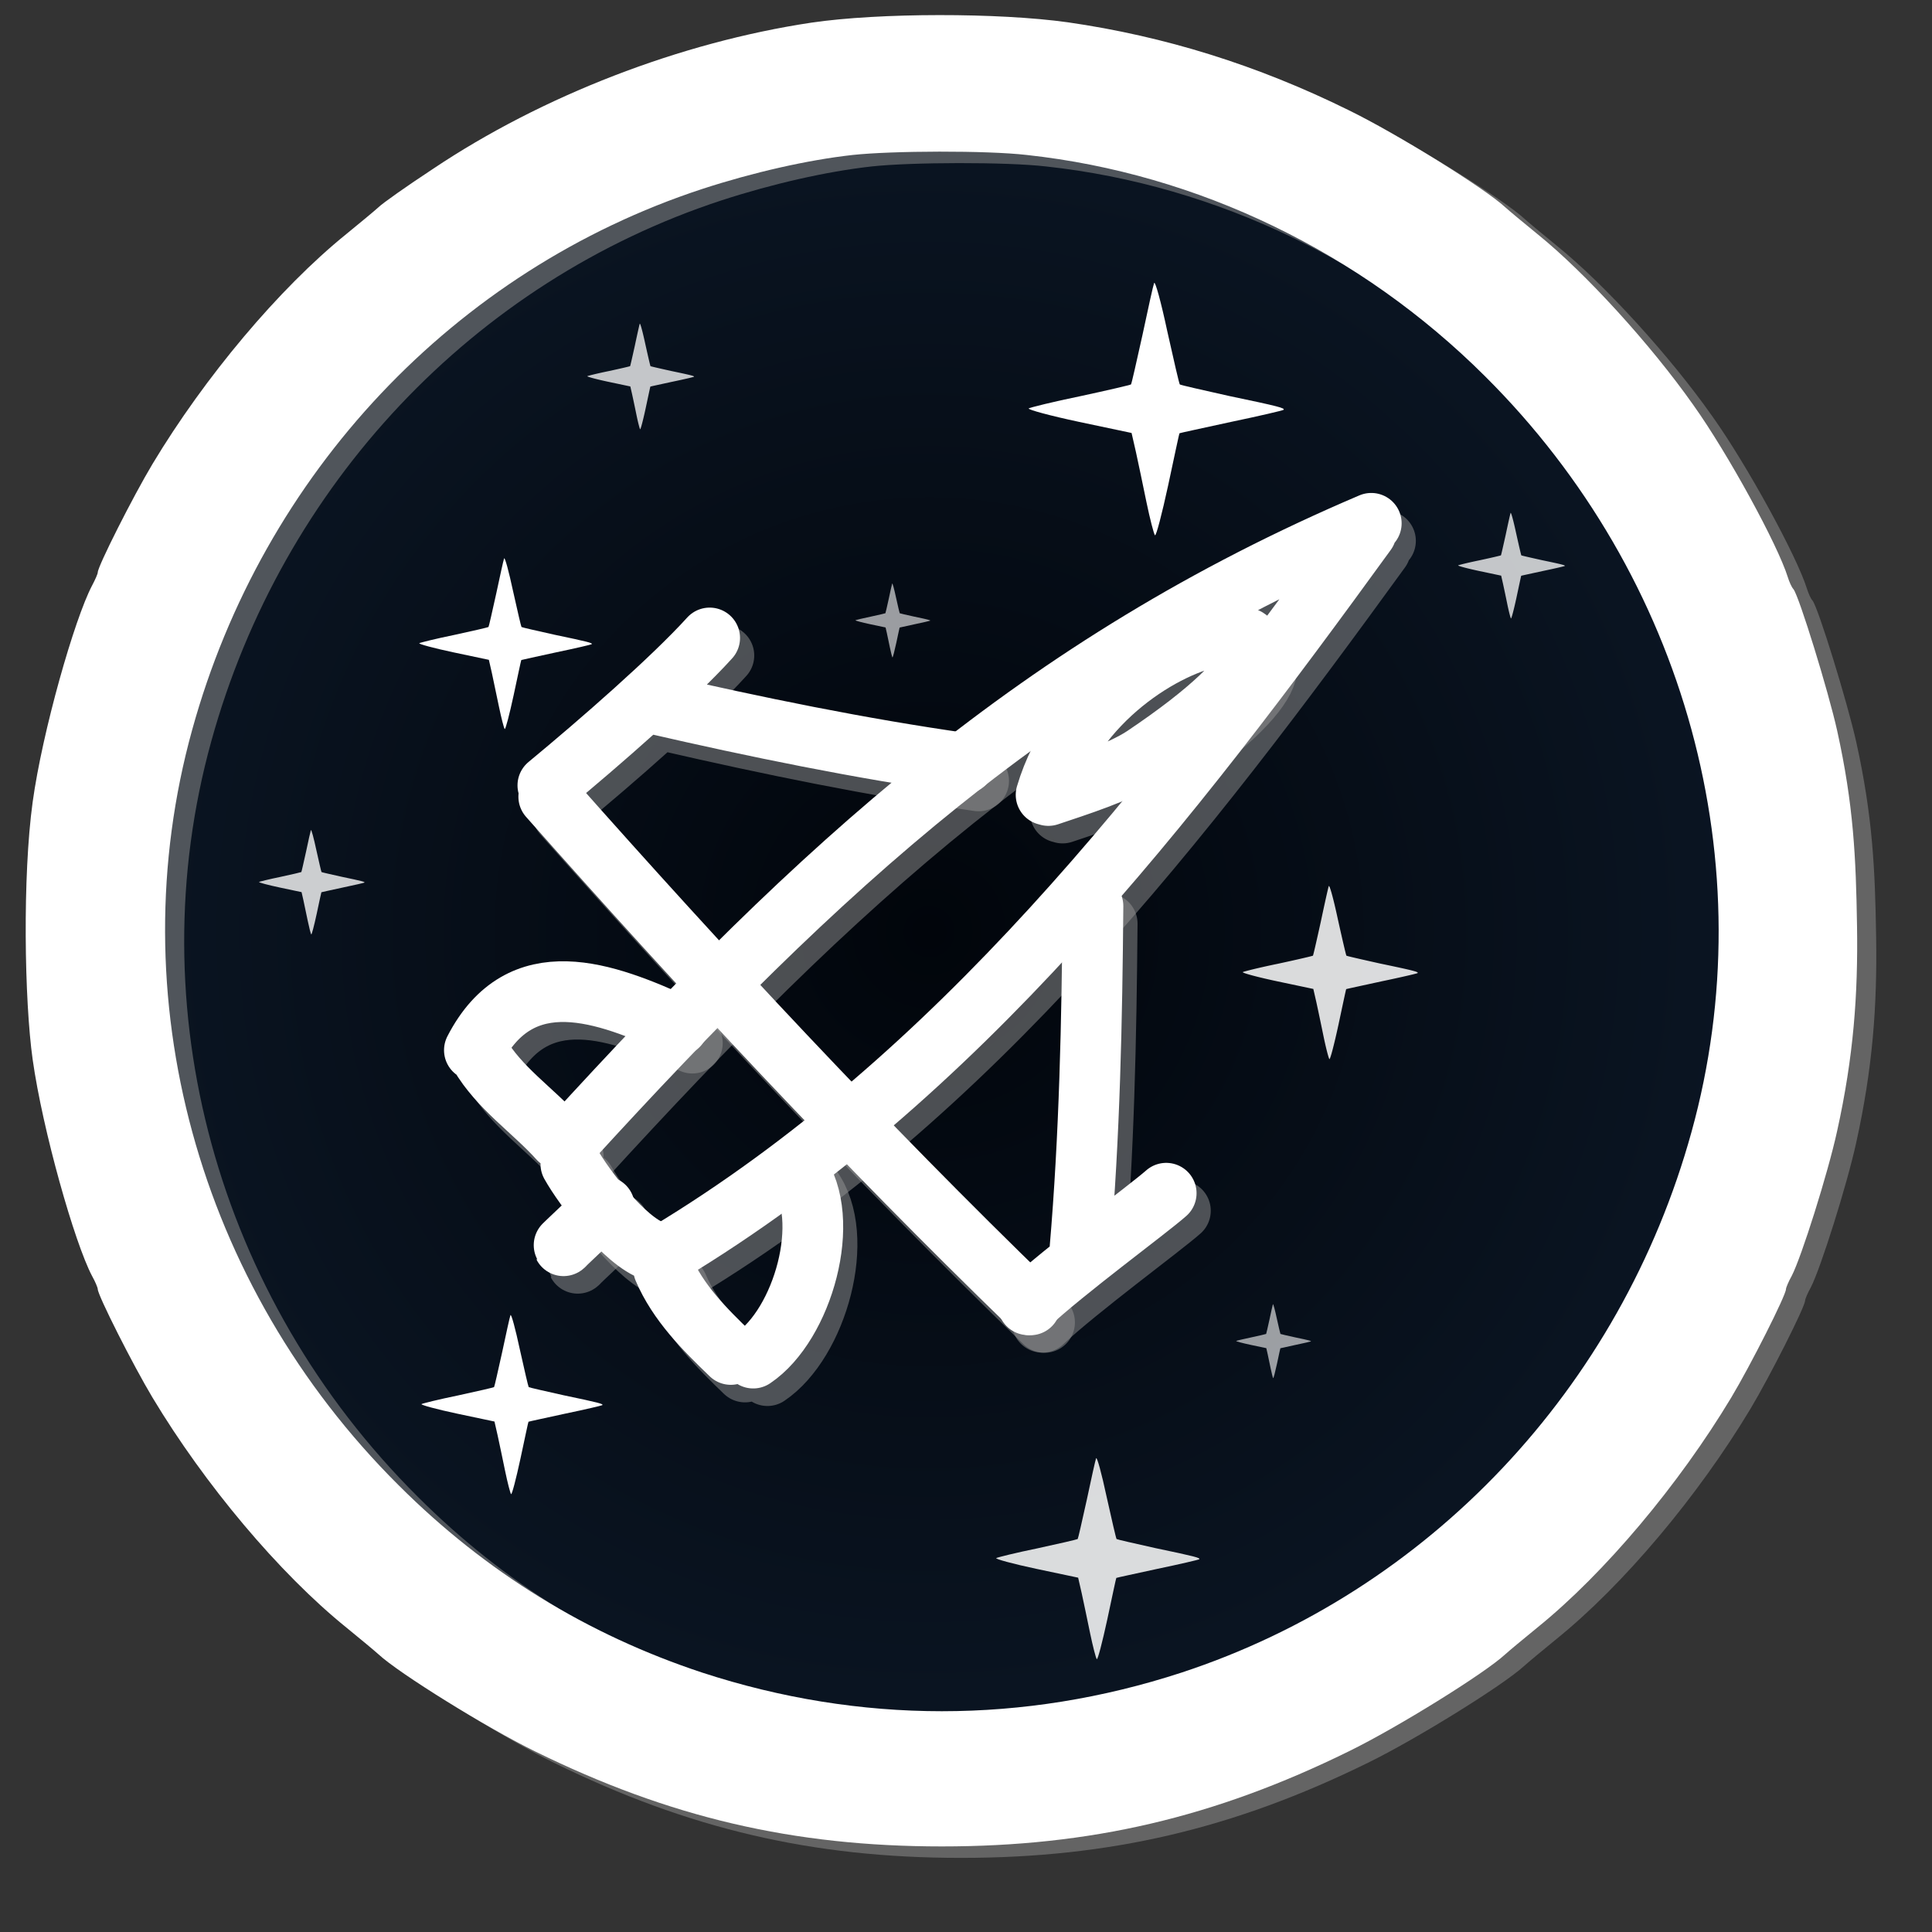 <svg version="1.0" width="682.667" height="682.667" viewBox="0 0 530 530" xmlns="http://www.w3.org/2000/svg"><rect x="0" y="0" width="530" height="530" fill="#333333" stroke="none"/><defs><radialGradient gradientUnits="userSpaceOnUse" cx="254.9" cy="255.633" r="238.439" id="a"><stop offset="0" style="stop-color:#01050b"/><stop offset="1" style="stop-color:#0b1624"/></radialGradient></defs><ellipse style="stroke:#000;fill-rule:nonzero;paint-order:fill;fill:url(#a)" cx="254.9" cy="255.633" rx="238.439" ry="241.995"/><path d="M227.807 9.359c-35.912 5.396-73.785 20.017-103.81 40.131-7.162 4.709-13.834 9.419-14.914 10.499-1.08.981-5.102 4.316-8.83 7.358-18.447 14.914-38.856 39.247-53.181 63.09-5.299 8.832-15.013 28.063-15.013 29.731 0 .393-.686 1.962-1.57 3.63-4.807 9.125-13.616 39.978-16.287 59.362-2.795 20.286-2.28 54.475 0 70.645 2.733 19.376 11.48 50.238 16.287 59.364.884 1.569 1.57 3.237 1.57 3.63 0 1.667 9.714 20.899 15.013 29.729 14.325 23.844 34.734 48.176 53.181 63.092 3.728 3.04 7.75 6.377 8.83 7.358 5.593 5.201 29.632 20.115 42.878 26.591 36.893 18.151 70.94 26.099 111.66 26.099 40.719 0 74.767-7.948 111.659-26.099 13.246-6.476 37.285-21.39 42.878-26.591 1.079-.981 5.103-4.318 8.831-7.358 18.446-14.916 38.856-39.248 53.18-63.092 5.298-8.83 15.012-28.062 15.012-29.729 0-.393.687-2.061 1.57-3.63 2.65-5.103 9.911-28.063 12.462-39.739 4.514-20.41 5.751-37.402 5.46-56.246-.291-18.844-.946-33.239-5.46-53.648-2.454-10.989-10.4-36.696-11.97-38.757-.492-.49-1.178-2.06-1.57-3.336-2.749-8.83-16.386-33.851-25.905-47.195-11.676-16.582-29.631-36.303-42.779-46.901-3.728-3.042-7.752-6.377-8.831-7.358-5.593-5.201-29.632-20.116-42.878-26.591-25.02-12.363-50.531-20.311-77.121-24.138-18.937-2.649-51.709-2.649-70.352.099Zm59.166 36.304c46.901 5.101 91.545 26.688 125.69 60.736 55.143 54.848 76.828 134.227 56.616 207.227-19.428 70.351-72.119 126.083-139.918 148.357-43.271 14.129-88.209 14.129-131.481 0-31.495-10.402-59.46-27.573-83.302-51.415-55.143-54.849-76.827-134.227-56.614-207.228C77.391 132.988 129.982 77.257 197.88 54.984c13.835-4.513 28.847-7.948 41.211-9.321 10.792-1.177 36.893-1.276 47.882 0Z" style="fill:#979797;fill-opacity:.5"/><path d="M85.283 227.724c-.102.264-.698 2.951-1.328 5.935-.662 2.985-1.228 5.505-1.293 5.571-.099.067-2.652.664-5.737 1.327-3.084.629-5.737 1.292-5.871 1.391-.132.134 2.423.83 5.704 1.526l5.969 1.261.499 2.188c.264 1.193.795 3.749 1.193 5.671.398 1.924.83 3.583.963 3.749.132.13.796-2.422 1.492-5.638.695-3.252 1.259-5.935 1.293-5.935.033-.035 2.685-.599 5.87-1.296 3.182-.662 5.869-1.293 5.935-1.359.198-.199-.53-.398-6.235-1.592-2.984-.664-5.47-1.226-5.537-1.293-.067-.066-.696-2.786-1.427-6.07-.695-3.249-1.359-5.702-1.49-5.436Z" style="fill:#fff;fill-opacity:.79;stroke-width:1.454"/><path d="M414.396 140.709c-.103.269-.705 2.988-1.343 6.005-.67 3.017-1.243 5.568-1.308 5.633-.1.067-2.68.673-5.801 1.343-3.12.637-5.803 1.308-5.939 1.408-.133.133 2.453.838 5.768 1.541l6.037 1.275.505 2.214a502.37 502.37 0 0 1 1.207 5.736c.405 1.946.839 3.622.972 3.791.135.133.809-2.451 1.511-5.701.706-3.288 1.273-6.004 1.308-6.004.032-.036 2.716-.606 5.937-1.311 3.217-.667 5.936-1.308 6.001-1.376.201-.198-.534-.401-6.303-1.606-3.02-.673-5.535-1.243-5.603-1.31-.067-.065-.702-2.817-1.44-6.138-.706-3.285-1.376-5.768-1.509-5.5Z" style="fill:#fff;fill-opacity:.76;stroke-width:2.952"/><path d="M140.033 360.778c-.177.455-1.195 5.066-2.281 10.184-1.136 5.12-2.104 9.446-2.216 9.557-.171.114-4.55 1.138-9.842 2.278-5.291 1.08-9.844 2.218-10.073 2.386-.225.229 4.158 1.423 9.786 2.618l10.241 2.164.856 3.753c.452 2.046 1.365 6.431 2.046 9.73.684 3.299 1.423 6.145 1.65 6.43.229.227 1.367-4.155 2.562-9.671 1.194-5.578 2.16-10.185 2.217-10.185.057-.058 4.61-1.026 10.07-2.221 5.461-1.135 10.069-2.219 10.184-2.333.34-.338-.911-.681-10.696-2.727-5.121-1.142-9.386-2.108-9.5-2.222-.115-.111-1.195-4.778-2.448-10.41-1.193-5.577-2.334-9.787-2.556-9.331Z" style="fill:#fff;stroke-width:1.446"/><path d="M138.29 153.186c-.168.434-1.138 4.83-2.173 9.708-1.083 4.881-2.007 9.004-2.113 9.111-.163.109-4.337 1.085-9.382 2.171-5.045 1.03-9.384 2.115-9.603 2.275-.214.218 3.965 1.357 9.328 2.495l9.763 2.063.817 3.578c.431 1.95 1.301 6.131 1.95 9.275.652 3.145 1.357 5.858 1.573 6.13.218.216 1.303-3.961 2.442-9.219 1.138-5.318 2.06-9.709 2.113-9.709.055-.055 4.396-.979 9.6-2.118 5.206-1.082 9.598-2.114 9.709-2.223.324-.323-.869-.65-10.197-2.6-4.882-1.088-8.948-2.009-9.057-2.118-.108-.107-1.138-4.555-2.332-9.924-1.138-5.316-2.226-9.329-2.438-8.895Z" style="fill:#fff;stroke-width:1.672"/><path d="M244.748 160.074c-.071.186-.493 2.092-.941 4.207-.47 2.114-.87 3.902-.916 3.947-.069.047-1.879.472-4.065.941-2.187.447-4.067.916-4.163.987-.092.094 1.719.587 4.044 1.082l4.23.892.354 1.551c.187.846.564 2.656.846 4.02.283 1.363.589 2.54.682 2.656.094.093.565-1.717 1.058-3.995.493-2.304.892-4.207.916-4.207.024-.025 1.904-.424 4.159-.917 2.257-.471 4.161-.918 4.207-.964.142-.141-.375-.283-4.416-1.129-2.116-.471-3.878-.87-3.926-.917-.048-.045-.493-1.973-1.011-4.3-.493-2.305-.965-4.043-1.058-3.854Z" style="fill:#fff;fill-opacity:.6;stroke-width:1.596"/><path d="M364.521 243.081c-.169.442-1.156 4.898-2.203 9.846-1.1 4.947-2.037 9.128-2.143 9.237-.166.11-4.396 1.1-9.513 2.2-5.114 1.047-9.514 2.146-9.736 2.309-.219.22 4.02 1.376 9.46 2.529l9.895 2.09.831 3.628a976.652 976.652 0 0 1 1.977 9.407c.661 3.187 1.376 5.938 1.595 6.214.219.219 1.319-4.017 2.475-9.347 1.153-5.393 2.087-9.846 2.144-9.846.056-.056 4.455-.99 9.732-2.146 5.28-1.097 9.732-2.143 9.842-2.256.332-.326-.877-.658-10.337-2.635-4.948-1.103-9.071-2.037-9.181-2.147-.113-.11-1.156-4.619-2.366-10.065-1.153-5.389-2.256-9.456-2.472-9.018Z" style="fill:#fff;fill-opacity:.85;stroke-width:3.323"/><path d="M316.604 77.643c-.248.648-1.691 7.14-3.216 14.356-1.603 7.21-2.966 13.302-3.127 13.463-.24.162-6.407 1.607-13.867 3.212-7.455 1.525-13.868 3.128-14.192 3.364-.323.318 5.862 2.005 13.792 3.689l14.428 3.047 1.207 5.283c.633 2.885 1.928 9.067 2.882 13.72.965 4.641 2.007 8.656 2.324 9.056.323.321 1.924-5.857 3.61-13.627 1.684-7.858 3.041-14.351 3.129-14.351.081-.081 6.492-1.446 14.183-3.128 7.699-1.603 14.19-3.129 14.348-3.296.486-.473-1.277-.954-15.069-3.834-7.212-1.612-13.227-2.973-13.381-3.135-.169-.161-1.688-6.735-3.454-14.67-1.675-7.855-3.289-13.787-3.597-13.149Z" style="fill:#fff;stroke-width:2.14"/><path d="M300.687 400.038c-.196.511-1.34 5.687-2.558 11.431-1.277 5.748-2.364 10.602-2.489 10.729-.19.125-5.105 1.275-11.046 2.555-5.94 1.214-11.051 2.489-11.306 2.679-.255.257 4.668 1.597 10.983 2.938l11.494 2.427.963 4.214c.508 2.297 1.531 7.219 2.296 10.921.766 3.702 1.597 6.899 1.85 7.217.257.257 1.535-4.663 2.878-10.855 1.339-6.26 2.421-11.43 2.486-11.43.067-.067 5.174-1.154 11.304-2.494 6.131-1.275 11.302-2.491 11.431-2.618.382-.381-1.023-.767-12.004-3.062-5.749-1.283-10.539-2.367-10.664-2.492-.132-.127-1.344-5.364-2.749-11.688-1.337-6.257-2.618-10.981-2.869-10.472Z" style="fill:#fff;fill-opacity:.85;stroke-width:1.643"/><path d="M222.565 6.215c-35.912 5.396-73.785 20.017-103.81 40.131-7.162 4.709-13.834 9.419-14.914 10.499-1.08.981-5.102 4.316-8.83 7.358-18.447 14.914-38.856 39.247-53.181 63.09-5.299 8.832-15.013 28.063-15.013 29.731 0 .393-.686 1.962-1.57 3.63-4.807 9.125-13.616 39.978-16.287 59.362-2.795 20.286-2.28 54.475 0 70.645 2.733 19.376 11.48 50.238 16.287 59.364.884 1.569 1.57 3.237 1.57 3.63 0 1.667 9.714 20.899 15.013 29.729 14.325 23.844 34.734 48.176 53.181 63.092 3.728 3.04 7.75 6.377 8.83 7.358 5.593 5.201 29.632 20.115 42.878 26.591 36.893 18.151 70.94 26.099 111.66 26.099 40.719 0 74.767-7.948 111.659-26.099 13.246-6.476 37.285-21.39 42.878-26.591 1.079-.981 5.103-4.318 8.831-7.358 18.446-14.916 38.856-39.248 53.18-63.092 5.298-8.83 15.012-28.062 15.012-29.729 0-.393.687-2.061 1.57-3.63 2.65-5.103 9.911-28.063 12.462-39.739 4.514-20.41 5.751-37.402 5.46-56.246-.291-18.844-.946-33.239-5.46-53.648-2.454-10.989-10.4-36.696-11.97-38.757-.492-.49-1.178-2.06-1.57-3.336-2.749-8.83-16.386-33.851-25.905-47.195-11.676-16.582-29.631-36.303-42.779-46.901-3.728-3.042-7.752-6.377-8.831-7.358-5.593-5.201-29.632-20.116-42.878-26.591-25.02-12.363-50.531-20.311-77.121-24.138-18.937-2.649-51.709-2.649-70.352.099Zm59.166 36.304c46.901 5.101 91.545 26.688 125.69 60.736 55.143 54.848 76.828 134.227 56.616 207.227-19.428 70.351-72.119 126.083-139.918 148.357-43.271 14.129-88.209 14.129-131.481 0-31.495-10.402-59.46-27.573-83.302-51.415-55.143-54.849-76.827-134.227-56.614-207.228C72.149 129.844 124.74 74.113 192.638 51.84c13.835-4.513 28.847-7.948 41.211-9.321 10.792-1.177 36.893-1.276 47.882 0Z" style="fill:#fff"/><path d="M175.502 88.808c-.103.269-.705 2.988-1.343 6.005-.67 3.017-1.243 5.568-1.308 5.633-.1.067-2.68.673-5.801 1.343-3.12.637-5.803 1.308-5.939 1.408-.133.133 2.453.838 5.768 1.541l6.037 1.275.505 2.214a502.37 502.37 0 0 1 1.207 5.736c.405 1.946.839 3.622.972 3.791.135.133.809-2.451 1.511-5.701.706-3.288 1.273-6.004 1.308-6.004.032-.036 2.716-.606 5.937-1.311 3.217-.667 5.936-1.308 6.001-1.376.201-.198-.534-.401-6.303-1.606-3.02-.673-5.535-1.243-5.603-1.31-.067-.065-.702-2.817-1.44-6.138-.706-3.285-1.376-5.768-1.509-5.5Z" style="fill:#fff;fill-opacity:.76;stroke-width:2.952"/><path d="M349.193 357.782c-.071.186-.493 2.092-.941 4.207-.47 2.114-.87 3.902-.916 3.947-.069.047-1.879.472-4.065.941-2.187.447-4.067.916-4.163.987-.092.094 1.719.587 4.044 1.082l4.23.892.354 1.551c.187.846.564 2.656.846 4.02.283 1.363.589 2.54.682 2.656.094.093.565-1.717 1.058-3.995.493-2.304.892-4.207.916-4.207.024-.025 1.904-.424 4.159-.917 2.257-.471 4.161-.918 4.207-.964.142-.141-.375-.283-4.416-1.129-2.116-.471-3.878-.87-3.926-.917-.048-.045-.493-1.973-1.011-4.3-.493-2.305-.965-4.043-1.058-3.854Z" style="fill:#fff;fill-opacity:.6;stroke-width:1.596"/><g stroke-width="16" stroke-linecap="round" stroke-linejoin="round" fill="none"><path d="M119.985 296.48c76.946-46.388 132.493-118.65 184.306-190.041M94.358 266.878c65.851-72.093 123.86-125.524 211.268-162.744" style="fill-opacity:0;stroke:#979797;stroke-opacity:.5" transform="translate(61.919 39.965) scale(1.041)"/><path d="M220.538 175.864c7.269-2.45 18.898-6.091 25.266-10.371 71.142-47.816-10.963-40.141-25.871 10.203m-4.147 134.399c-43.964-42.621-86.059-87.742-126.913-133.92" style="fill-opacity:0;stroke:#979797;stroke-opacity:.5" transform="translate(61.919 39.965) scale(1.041)"/><path d="M215.191 310.057c9.529-8.933 31.48-25.041 36.393-29.387M88.639 173.195c13.718-11.332 32.89-28.081 42.639-38.848m97.546 161.399c2.598-30.245 3.206-60.574 3.463-90.752m-33.877-37.599c-27.506-3.903-55.113-9.572-81.948-15.748m26.291 172.471c13.051-8.776 21.014-36.655 11.593-49.477m-85.069-31.665c12.211-23.718 34.515-15.238 53.694-6.482m13.877 86.667c-6.92-6.657-13.934-13.693-17.708-22.556m-27.551-34.163c-6.894-7.661-15.742-13.43-20.995-22.459m45.875 51.912c-7.473-2.463-18.31-16.691-21.767-22.887" style="fill-opacity:0;stroke:#979797;stroke-opacity:.5" transform="translate(61.919 39.965) scale(1.041)"/><path d="M103.347 284.367c1.979-1.751-12.331 11.703-10.402 9.995" style="fill-opacity:0;stroke:#979797;stroke-opacity:.5" transform="translate(61.919 39.965) scale(1.041)"/></g><g stroke-width="16" stroke-linecap="round" stroke-linejoin="round" fill="none"><path d="M119.985 296.48c76.946-46.388 132.493-118.65 184.306-190.041M94.358 266.878c65.851-72.093 123.86-125.524 211.268-162.744" style="fill-opacity:0;stroke:#fff;fill-rule:nonzero" transform="translate(58.021 35.155) scale(1.041)"/><path d="M220.538 175.864c7.269-2.45 18.898-6.091 25.266-10.371 71.142-47.816-10.963-40.141-25.871 10.203m-4.147 134.399c-43.964-42.621-86.059-87.742-126.913-133.92" style="fill-opacity:0;stroke:#fff;fill-rule:nonzero" transform="translate(58.021 35.155) scale(1.041)"/><path d="M215.191 310.057c9.529-8.933 31.48-25.041 36.393-29.387M88.639 173.195c13.718-11.332 32.89-28.081 42.639-38.848m97.546 161.399c2.598-30.245 3.206-60.574 3.463-90.752m-33.877-37.599c-27.506-3.903-55.113-9.572-81.948-15.748m26.291 172.471c13.051-8.776 21.014-36.655 11.593-49.477m-85.069-31.665c12.211-23.718 34.515-15.238 53.694-6.482m13.877 86.667c-6.92-6.657-13.934-13.693-17.708-22.556m-27.551-34.163c-6.894-7.661-15.742-13.43-20.995-22.459m45.875 51.912c-7.473-2.463-18.31-16.691-21.767-22.887" style="fill-opacity:0;stroke:#fff;fill-rule:nonzero" transform="translate(58.021 35.155) scale(1.041)"/><path d="M103.347 284.367c1.979-1.751-12.331 11.703-10.402 9.995" style="fill-opacity:0;stroke:#fff;fill-rule:nonzero" transform="translate(58.021 35.155) scale(1.041)"/></g></svg>